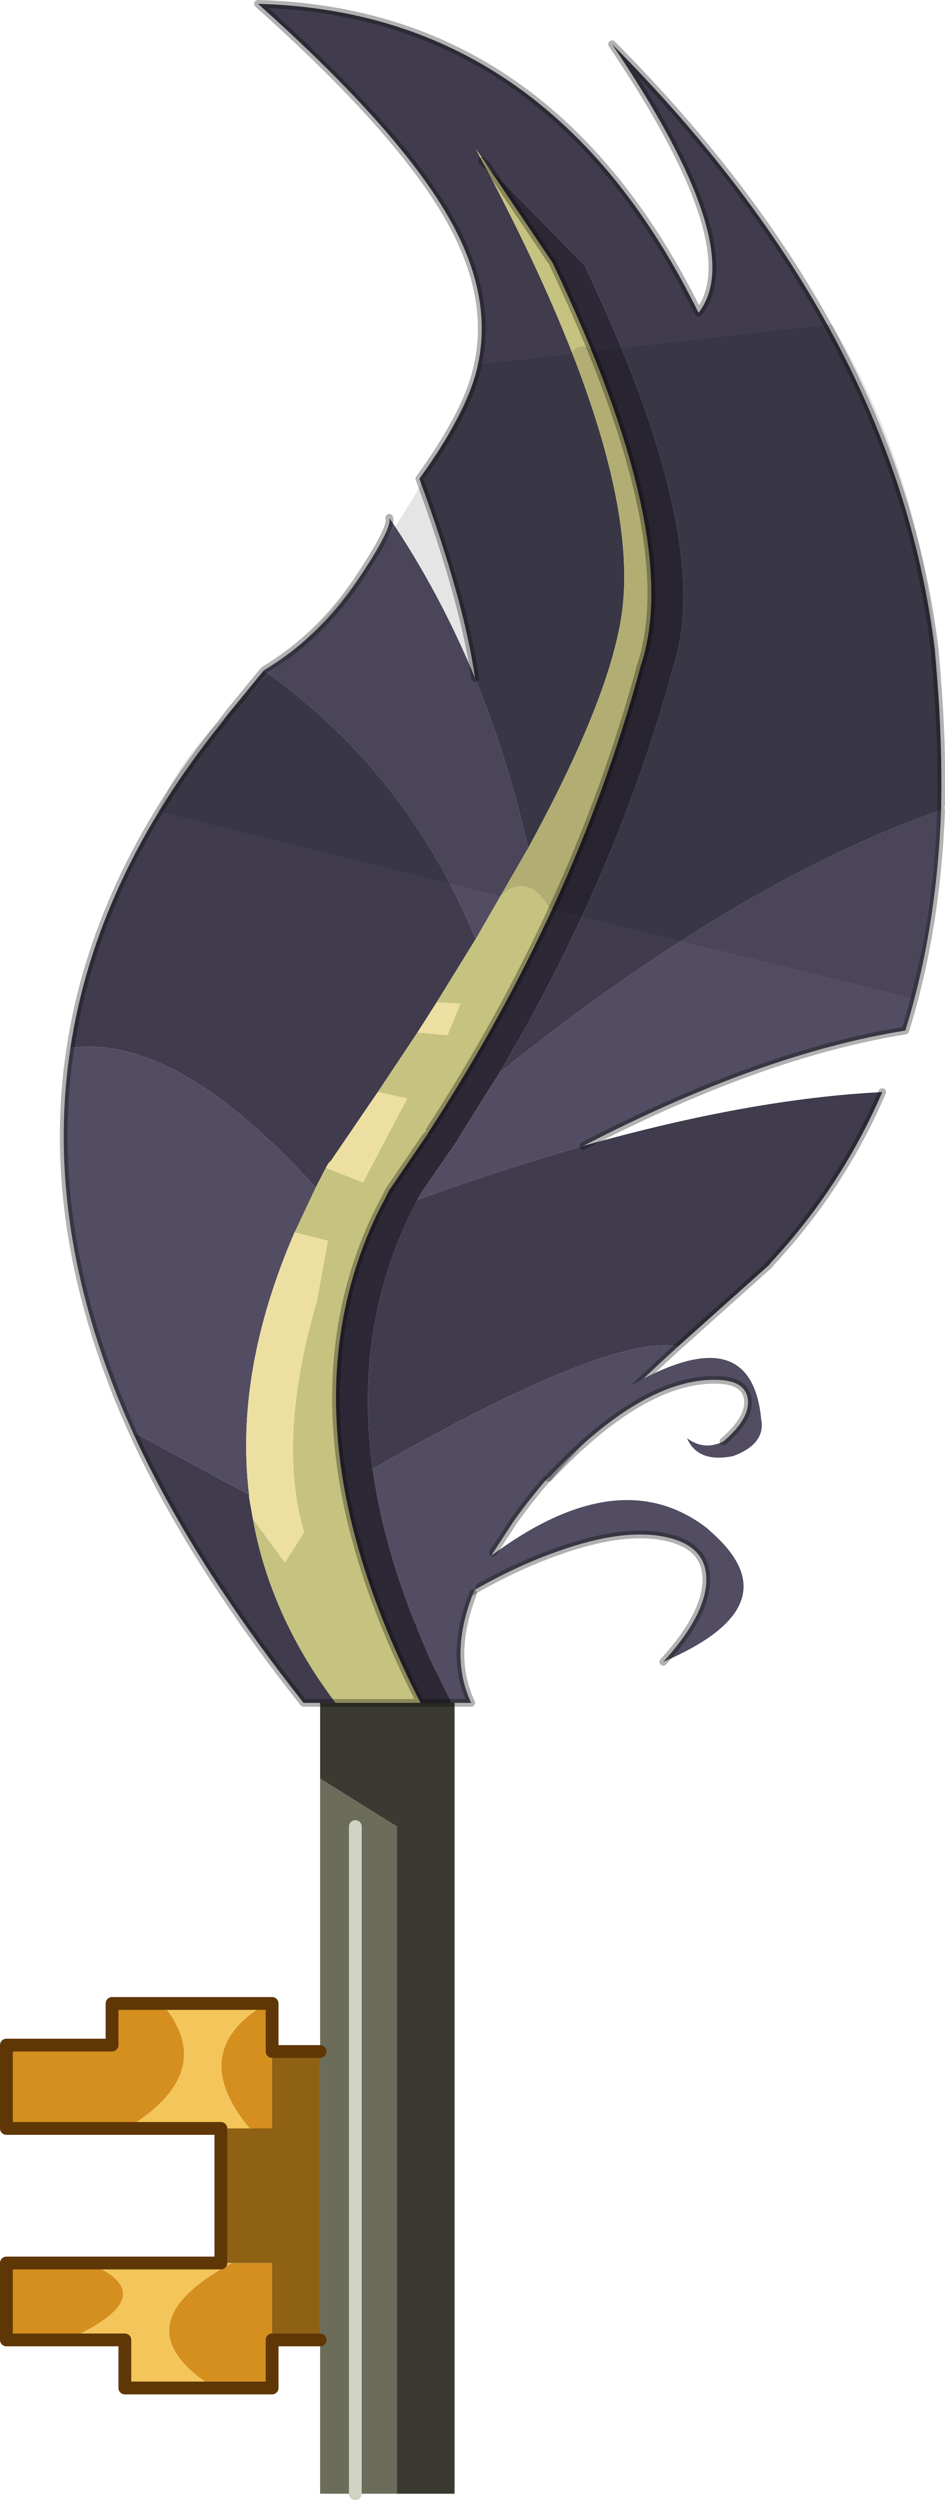 <?xml version="1.0"?>
<svg xmlns="http://www.w3.org/2000/svg" xmlns:xlink="http://www.w3.org/1999/xlink" width="73.8px" height="195.05px"><g transform="matrix(1, 0, 0, 1, -237.95, -103.05)"><use xlink:href="#object-0" width="35.5" height="64.7" transform="matrix(1, 0, 0, 1, 237.95, 233.4)"/><use xlink:href="#object-1" width="69.1" height="133.15" transform="matrix(1, 0, 0, 1, 242.65, 103.05)"/></g><defs><g transform="matrix(1, 0, 0, 1, 18, 27.1)" id="object-0"><path fill-rule="evenodd" fill="#d58f1e" stroke="none" d="M2.8 -1.15L3.25 -1.15L3.25 2.6L3.25 8.6L1.5 8.6Q-3.5 2.6 2.8 -1.15M3.25 25.1L3.25 28.85L-1.25 28.85Q-8.95 24 0.1 19.1L3.25 19.1L3.25 25.1M-12.75 25.1L-17.5 25.1L-17.5 19.1L-11.1 19.1Q-4.95 21.6 -12.75 25.1M-8.1 8.6L-17.5 8.6L-17.5 2.1L-9.25 2.1L-9.25 -1.15L-5.35 -1.15Q-0.85 4.2 -8.1 8.6"/><path fill-rule="evenodd" fill="#8f6114" stroke="none" d="M3.25 2.6L7 2.6L7 25.1L3.25 25.1L3.25 19.1L0.1 19.1L-0.75 19.1L-0.75 8.6L1.5 8.6L3.25 8.6L3.25 2.6"/><path fill-rule="evenodd" fill="#6c6c5b" stroke="none" d="M7 2.6L7 -18.7L13 -14.95L13 37.1L9.75 37.1L7 37.1L7 25.1L7 2.6M9.75 37.1L9.75 -14.95L9.75 37.1"/><path fill-rule="evenodd" fill="#3a3a32" stroke="none" d="M7 -18.7L7 -27.1L17.5 -27.1L17.5 37.1L13 37.1L13 -14.95L7 -18.7"/><path fill-rule="evenodd" fill="#f3c55a" stroke="none" d="M-1.25 28.85L-8.25 28.85L-8.25 25.1L-12.75 25.1Q-4.95 21.6 -11.1 19.1L-0.75 19.1L0.1 19.1Q-8.95 24 -1.25 28.85M-0.75 8.6L-8.1 8.6Q-0.85 4.2 -5.35 -1.15L2.8 -1.15Q-3.5 2.6 1.5 8.6L-0.75 8.6"/><path fill="none" stroke="#5f3707" stroke-width="1" stroke-linecap="round" stroke-linejoin="round" d="M2.8 -1.15L3.25 -1.15L3.25 2.6L7 2.6M7 25.1L3.25 25.1L3.25 28.85L-1.25 28.85L-8.25 28.85L-8.25 25.1L-12.75 25.1L-17.5 25.1L-17.5 19.1L-11.1 19.1L-0.75 19.1L-0.75 8.6L-8.1 8.6L-17.5 8.6L-17.5 2.1L-9.25 2.1L-9.25 -1.15L-5.35 -1.15L2.8 -1.15"/><path fill="none" stroke="#cfd3c2" stroke-width="1" stroke-linecap="round" stroke-linejoin="round" d="M9.75 -14.95L9.75 37.1"/></g><g transform="matrix(1, 0, 0, 1, -242.65, -103.05)" id="object-1"><path fill-rule="evenodd" fill="#524d62" stroke="none" d="M289.75 232.7Q292.9 229.25 293.1 226.6Q293.3 223.75 290.1 223Q286.75 222.2 281.45 224.1Q275.5 226.2 269.1 231Q284 215.15 293.2 222.3L293.8 222.85Q299.75 228.4 289.75 232.7"/><path fill="none" stroke="#000000" stroke-opacity="0.302" stroke-width="0.6" stroke-linecap="round" stroke-linejoin="round" d="M269.1 231Q275.5 226.2 281.45 224.1Q286.75 222.2 290.1 223Q293.3 223.75 293.1 226.6Q292.9 229.25 289.75 232.7"/><path fill-rule="evenodd" fill="#fde78c" stroke="none" d="M275.6 115.6L275.1 114.65L276.05 116.05L275.6 115.6"/><path fill-rule="evenodd" fill="#403c4d" stroke="none" d="M276.05 116.05L275.1 114.65L275.6 115.6Q287.75 138.35 286.6 150.15Q285.95 156.85 279.2 169.2Q277.6 162.15 275.05 155.95Q274.15 149.75 270.7 140.4Q274.05 135.75 275 132.55Q276.75 126.75 273.15 120.3Q269.3 113.35 258.1 103.35Q280.95 103.95 292.5 127.45Q296.5 122.4 285.75 106.5Q307.95 128.8 310.95 153.75L311.1 155.55Q311.55 160.95 311.45 165.9L311.45 166.25Q295.7 171.7 276.95 186.75Q285.95 171.6 290.35 155.7L290.45 155.3Q293.9 145.35 283.6 123.75L276.05 116.05M267.05 217.65Q265.6 207 269.85 198.05L270.55 196.65Q277.35 194.2 283.5 192.45Q296.65 188.75 306.85 188.25Q303.65 195.65 298.2 201.5L298 201.75L290.9 208.1Q285.5 207.1 267.05 217.65M243.45 184.8Q245.45 171.65 255.2 159.5L255.85 158.65L258.55 155.35Q269.75 163.3 275.1 176.3L272.05 181.25L270.55 183.6L267.45 188.25L263.8 193.6L263.6 193.8L263.4 194.15L262.6 195.7Q251.75 183.7 243.45 184.8M257.7 221.55Q259.05 229.1 264.15 235.9L261.65 235.9L261.5 235.7Q258.1 231.4 255.35 227.25Q251.1 220.9 248.3 214.75L257.4 219.65L257.4 219.85L257.7 221.55"/><path fill-rule="evenodd" fill="#c6c280" stroke="none" d="M275.6 115.6L276.05 116.05L281.1 123.55Q291.4 145.1 287.95 155.1L287.85 155.5Q282.8 173.85 271.5 191.25L271.25 191.65L268.35 195.9L267.35 197.85Q262.8 207.45 264.8 218.95Q266.2 226.95 270.8 235.9L264.15 235.9Q259.05 229.1 257.7 221.55L260.2 224.95L261.7 222.6Q259.55 215.35 262.7 204.55L263.55 199.85L260.95 199.2L262.6 195.7L263.4 194.15L266.3 195.3L269.75 188.75L267.45 188.25L270.55 183.6L272.8 183.8L272.9 183.8L273.9 181.35L272.05 181.25L275.1 176.3L279.05 169.45L279.2 169.2Q285.95 156.85 286.6 150.15Q287.75 138.35 275.6 115.6"/><path fill-rule="evenodd" fill="#2c2835" stroke="none" d="M276.05 116.05L283.6 123.75Q293.9 145.35 290.45 155.3L290.35 155.7Q285.95 171.6 276.95 186.75L273.75 191.85L273.65 192.05L270.85 196.1L270.55 196.65L269.85 198.05Q265.6 207 267.05 217.65L267.3 219.2Q268.7 227.1 273.2 235.9L270.8 235.9Q266.2 226.95 264.8 218.95Q262.8 207.45 267.35 197.85L268.35 195.9L271.25 191.65L271.5 191.25Q282.8 173.85 287.85 155.5L287.95 155.1Q291.4 145.1 281.1 123.55L276.05 116.05"/><path fill-rule="evenodd" fill="#524d62" stroke="none" d="M276.95 186.75Q295.7 171.7 311.45 166.25Q311.1 175.6 308.65 183.45Q297.4 185.25 283.5 192.45Q277.35 194.2 270.55 196.65L270.85 196.1L273.65 192.05L273.75 191.85L276.95 186.75M275.05 155.95Q277.6 162.15 279.2 169.2L279.05 169.45L275.1 176.3Q269.75 163.3 258.55 155.35Q262.8 152.8 265.75 148.5Q268.65 144.2 268.35 143.45Q272.25 149.2 275.05 155.95M273.2 235.9Q268.7 227.1 267.3 219.2L267.05 217.65Q285.5 207.1 290.9 208.1Q281.9 216.3 278.05 221.75L276.45 224.2Q275.45 225.85 274.9 227.35Q273 232.2 274.75 235.9L273.2 235.9M262.6 195.7L260.95 199.2Q256.25 210.05 257.4 219.65L248.3 214.75Q241.25 199.15 243.45 184.8Q251.75 183.7 262.6 195.7"/><path fill-rule="evenodd" fill="#eddfa2" stroke="none" d="M272.05 181.25L273.9 181.35L272.9 183.8L272.8 183.8L270.55 183.6L272.05 181.25M267.45 188.25L269.75 188.75L266.3 195.3L263.4 194.15L263.6 193.8L263.8 193.6L267.45 188.25M260.95 199.2L263.55 199.85L262.7 204.55Q259.55 215.35 261.7 222.6L260.2 224.95L257.7 221.55L257.4 219.85L257.4 219.65Q256.25 210.05 260.95 199.2"/><path fill="none" stroke="#000000" stroke-opacity="0.302" stroke-width="0.6" stroke-linecap="round" stroke-linejoin="round" d="M275.6 115.6L276.05 116.05L281.1 123.55Q291.4 145.1 287.95 155.1L287.85 155.5Q282.8 173.85 271.5 191.25M311.45 165.9Q311.55 160.95 311.1 155.55L310.95 153.75Q307.95 128.8 285.75 106.5Q296.5 122.4 292.5 127.45Q280.95 103.95 258.1 103.35Q269.3 113.35 273.15 120.3Q276.75 126.75 275 132.55Q274.05 135.75 270.7 140.4Q274.15 149.75 275.05 155.95M271.25 191.65L268.35 195.9L267.35 197.85Q262.8 207.45 264.8 218.95Q266.2 226.95 270.8 235.9L273.2 235.9L274.75 235.9Q273 232.2 274.9 227.35M258.55 155.35Q262.8 152.8 265.75 148.5Q268.65 144.2 268.35 143.45M311.45 166.25Q311.1 175.6 308.65 183.45Q297.4 185.25 283.5 192.45M306.85 188.25Q303.65 195.65 298.2 201.5L298 201.75L290.9 208.1Q281.9 216.3 278.05 221.75L276.45 224.2M243.45 184.8Q245.45 171.65 255.2 159.5L255.85 158.65L258.55 155.35M264.15 235.9L270.8 235.9M264.15 235.9L261.65 235.9L261.5 235.7Q258.1 231.4 255.35 227.25Q251.1 220.9 248.3 214.75Q241.25 199.15 243.45 184.8"/><path fill-rule="evenodd" fill="#524d62" stroke="none" d="M280.8 218.35L280.45 218.3Q281.85 214.95 284.95 212.55Q296.55 204.85 297.4 213.8Q297.75 215.7 295.2 216.65Q292.45 217.2 291.6 215.25Q292.95 216.25 294.45 215.5Q296.55 213.7 296.35 212.2Q296.15 210.75 293.95 210.7Q288.15 210.55 280.8 218.35"/><path fill="none" stroke="#000000" stroke-opacity="0.302" stroke-width="0.6" stroke-linecap="round" stroke-linejoin="round" d="M294.45 215.5Q296.55 213.7 296.35 212.2Q296.15 210.75 293.95 210.7Q288.15 210.55 280.8 218.35"/><path fill-rule="evenodd" fill="#000000" fill-opacity="0.102" stroke="none" d="M284.35 130.45L302.9 128.35Q315.65 149.45 309.2 180.9L280.9 173.95Q279.2 171 277 172.95L250.3 166.35Q251.65 162.95 254.55 159.85L260.55 154.2Q269.55 145.5 275.5 131.45L282.45 130.7Q283.2 129.6 284.35 130.45"/></g></defs></svg>
